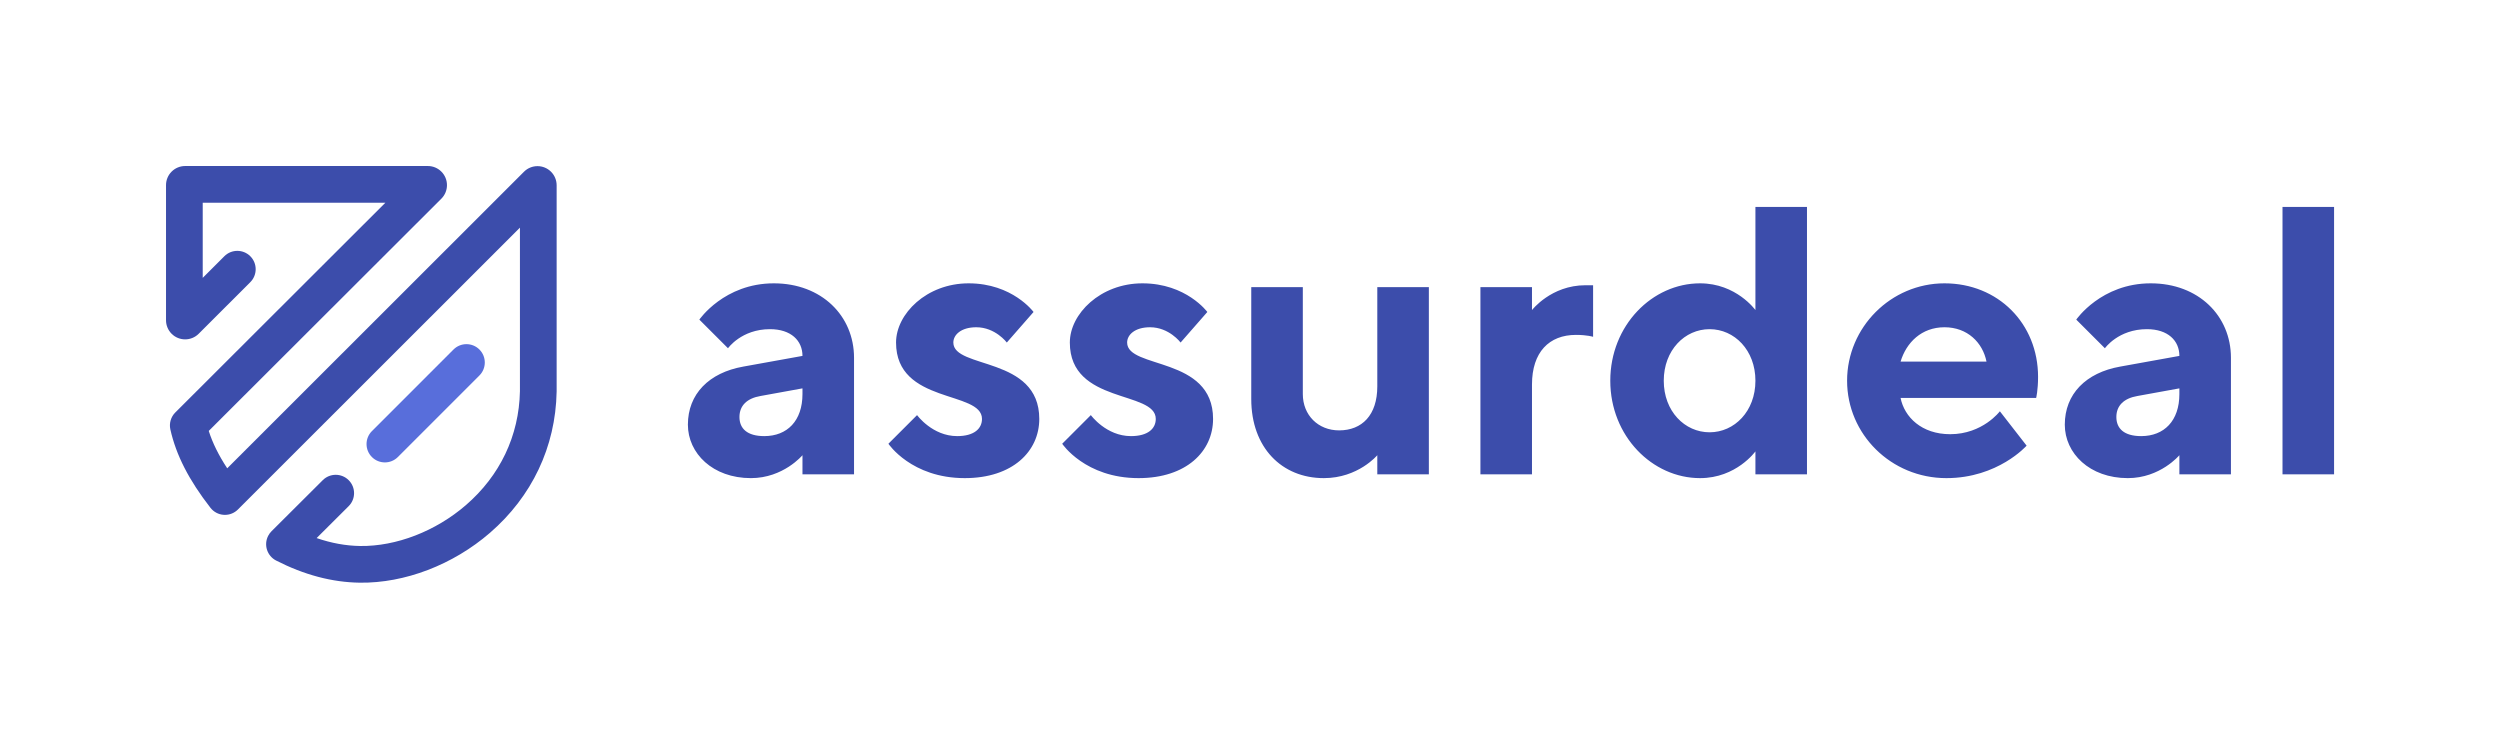 <?xml version="1.0" encoding="UTF-8"?>
<svg width="384px" height="115px" viewBox="0 0 384 115" version="1.1" xmlns="http://www.w3.org/2000/svg" xmlns:xlink="http://www.w3.org/1999/xlink">
    <!-- Generator: Sketch 52.2 (67145) - http://www.bohemiancoding.com/sketch -->
    <title>assurdeal_logo_default_transparent</title>
    <desc>Created with Sketch.</desc>
    <g id="assurdeal_logo_default_transparent" stroke="none" stroke-width="1" fill="none" fill-rule="evenodd">
        <g id="Group" transform="translate(24, 24)">
            <g id="Group-3" transform="translate(0, 0.52)">
                <g id="Group-2">
                    <g id="Group-4" transform="translate(0.52, 0)">
                        <g id="assets-/-logo-/-mark-/-default" transform="translate(0.98, 0.98)">
                            <g id="logo-mark">
                                <path d="M6.564,40.691 C7.152,42.54 8.085,44.428 9.401,46.432 L54.982,0.88 C56.13,-0.268 57.991,-0.267 59.139,0.88 C59.69,1.431 60,2.179 60,2.958 L60,34.62 L59.999,34.671 C59.836,43.164 56.186,50.779 49.758,56.342 C44.071,61.262 36.667,64.092 29.761,64 C25.517,63.943 21.229,62.805 16.914,60.6 C15.528,59.891 14.979,58.194 15.688,56.808 C15.823,56.545 15.998,56.305 16.207,56.096 L24.076,48.253 C25.178,47.155 26.963,47.157 28.062,48.259 C29.162,49.361 29.159,51.145 28.057,52.244 L23.135,57.149 C25.409,57.931 27.641,58.336 29.836,58.365 C35.35,58.439 41.42,56.103 46.068,52.081 C51.291,47.562 54.224,41.455 54.362,34.593 L54.362,9.468 L11.044,52.759 C9.943,53.86 8.158,53.86 7.057,52.759 C6.975,52.677 6.898,52.589 6.826,52.497 C3.537,48.272 1.548,44.41 0.667,40.462 C0.457,39.521 0.744,38.537 1.426,37.856 L33.697,5.635 L5.638,5.635 L5.638,17.179 L8.96,13.858 C10.061,12.758 11.846,12.758 12.947,13.858 C14.047,14.959 14.047,16.743 12.946,17.843 L5.018,25.767 C3.87,26.915 2.009,26.915 0.861,25.767 C0.31,25.216 2.1906414e-15,24.469 0,23.689 L1.07296722e-15,2.938 C1.7882787e-16,1.316 1.316,5.68434189e-13 2.94,5.68434189e-13 L40.215,5.75584304e-13 C41.839,5.75584304e-13 43.155,1.316 43.155,2.938 C43.155,3.718 42.845,4.466 42.293,5.017 L6.564,40.691 Z" id="Path" fill="#3C4DAB" fill-rule="nonzero"></path>
                                <path d="M31.023,33.627 L48.742,33.627 C50.298,33.627 51.56,34.888 51.56,36.444 C51.56,38.001 50.298,39.262 48.742,39.262 L31.023,39.262 C29.467,39.262 28.205,38.001 28.205,36.444 C28.205,34.888 29.467,33.627 31.023,33.627 Z" id="data-line" fill="#586EDB" fill-rule="nonzero" transform="translate(39.883, 36.444) rotate(-45) translate(-39.883, -36.444) "></path>
                            </g>
                        </g>
                        <path d="M98.74,48.333 L98.74,45.4 C98.74,45.4 95.807,48.92 90.82,48.92 C84.953,48.92 81.14,45.107 81.14,40.707 C81.14,36.013 84.367,32.728 89.647,31.789 L98.74,30.147 C98.74,27.8 96.98,26.04 93.753,26.04 C89.353,26.04 87.3,28.973 87.3,28.973 L82.9,24.573 C82.9,24.573 86.713,19 94.34,19 C101.673,19 106.66,23.987 106.66,30.44 L106.66,48.333 L98.74,48.333 Z M92.873,42.467 C96.393,42.467 98.74,40.12 98.74,36.013 L98.74,35.133 L92.287,36.307 C90.233,36.659 89.06,37.773 89.06,39.533 C89.06,41.293 90.233,42.467 92.873,42.467 Z M134.233,23.4 L130.127,28.093 C130.127,28.093 128.367,25.747 125.433,25.747 C123.087,25.747 121.913,26.92 121.913,28.093 C121.913,32.2 135.113,30.147 135.113,39.827 C135.113,44.813 131.007,48.92 123.673,48.92 C115.46,48.92 111.94,43.64 111.94,43.64 L116.34,39.24 C116.34,39.24 118.687,42.467 122.5,42.467 C125.14,42.467 126.313,41.293 126.313,39.827 C126.313,35.427 113.113,37.597 113.113,28.093 C113.113,23.693 117.807,19 124.26,19 C131.007,19 134.233,23.4 134.233,23.4 Z M160.927,23.4 L156.82,28.093 C156.82,28.093 155.06,25.747 152.127,25.747 C149.78,25.747 148.607,26.92 148.607,28.093 C148.607,32.2 161.807,30.147 161.807,39.827 C161.807,44.813 157.7,48.92 150.367,48.92 C142.153,48.92 138.633,43.64 138.633,43.64 L143.033,39.24 C143.033,39.24 145.38,42.467 149.193,42.467 C151.833,42.467 153.007,41.293 153.007,39.827 C153.007,35.427 139.807,37.597 139.807,28.093 C139.807,23.693 144.5,19 150.953,19 C157.7,19 160.927,23.4 160.927,23.4 Z M187.033,48.333 L187.033,45.4 C187.033,45.4 184.1,48.92 178.82,48.92 C172.367,48.92 167.673,44.227 167.673,36.776 L167.673,19.587 L175.593,19.587 L175.593,36.013 C175.593,39.24 177.94,41.587 181.167,41.587 C184.687,41.587 187.033,39.24 187.033,34.84 L187.033,19.587 L194.953,19.587 L194.953,48.333 L187.033,48.333 Z M220.18,19.293 L220.18,27.213 C220.18,27.213 219.3,26.92 217.54,26.92 C213.433,26.92 210.793,29.56 210.793,34.547 L210.793,48.333 L202.873,48.333 L202.873,19.587 L210.793,19.587 L210.793,23.107 C210.793,23.107 213.727,19.293 219.007,19.293 L220.18,19.293 Z M236.607,19 C242.18,19 245.113,23.107 245.113,23.107 L245.113,7.267 L253.033,7.267 L253.033,48.333 L245.113,48.333 L245.113,44.813 C245.113,44.813 242.18,48.92 236.607,48.92 C229.273,48.92 222.82,42.467 222.82,33.96 C222.82,25.453 229.273,19 236.607,19 Z M238.073,41.88 C241.887,41.88 245.113,38.653 245.113,33.96 C245.113,29.267 241.887,26.04 238.073,26.04 C234.26,26.04 231.033,29.267 231.033,33.96 C231.033,38.653 234.26,41.88 238.073,41.88 Z M288.233,36.6 L267.407,36.6 C267.993,39.533 270.633,42.173 275.033,42.173 C280.02,42.173 282.66,38.653 282.66,38.653 L286.767,43.933 C286.767,43.933 282.367,48.92 274.447,48.92 C265.94,48.92 259.193,42.173 259.193,33.96 C259.193,25.747 265.94,19 274.153,19 C282.367,19 288.527,25.16 288.527,33.373 C288.527,35.427 288.233,36.6 288.233,36.6 Z M274.153,25.747 C270.633,25.747 268.287,28.093 267.407,31.027 L280.607,31.027 C280.02,28.093 277.673,25.747 274.153,25.747 Z M310.233,48.333 L310.233,45.4 C310.233,45.4 307.3,48.92 302.313,48.92 C296.447,48.92 292.633,45.107 292.633,40.707 C292.633,36.013 295.86,32.728 301.14,31.789 L310.233,30.147 C310.233,27.8 308.473,26.04 305.247,26.04 C300.847,26.04 298.793,28.973 298.793,28.973 L294.393,24.573 C294.393,24.573 298.207,19 305.833,19 C313.167,19 318.153,23.987 318.153,30.44 L318.153,48.333 L310.233,48.333 Z M304.367,42.467 C307.887,42.467 310.233,40.12 310.233,36.013 L310.233,35.133 L303.78,36.307 C301.727,36.659 300.553,37.773 300.553,39.533 C300.553,41.293 301.727,42.467 304.367,42.467 Z M333.993,7.267 L333.993,48.333 L326.073,48.333 L326.073,7.267 L333.993,7.267 Z" id="assurdeal" fill="#3C4DAB"></path>
                    </g>
                </g>
            </g>
        </g>
    </g>
</svg>